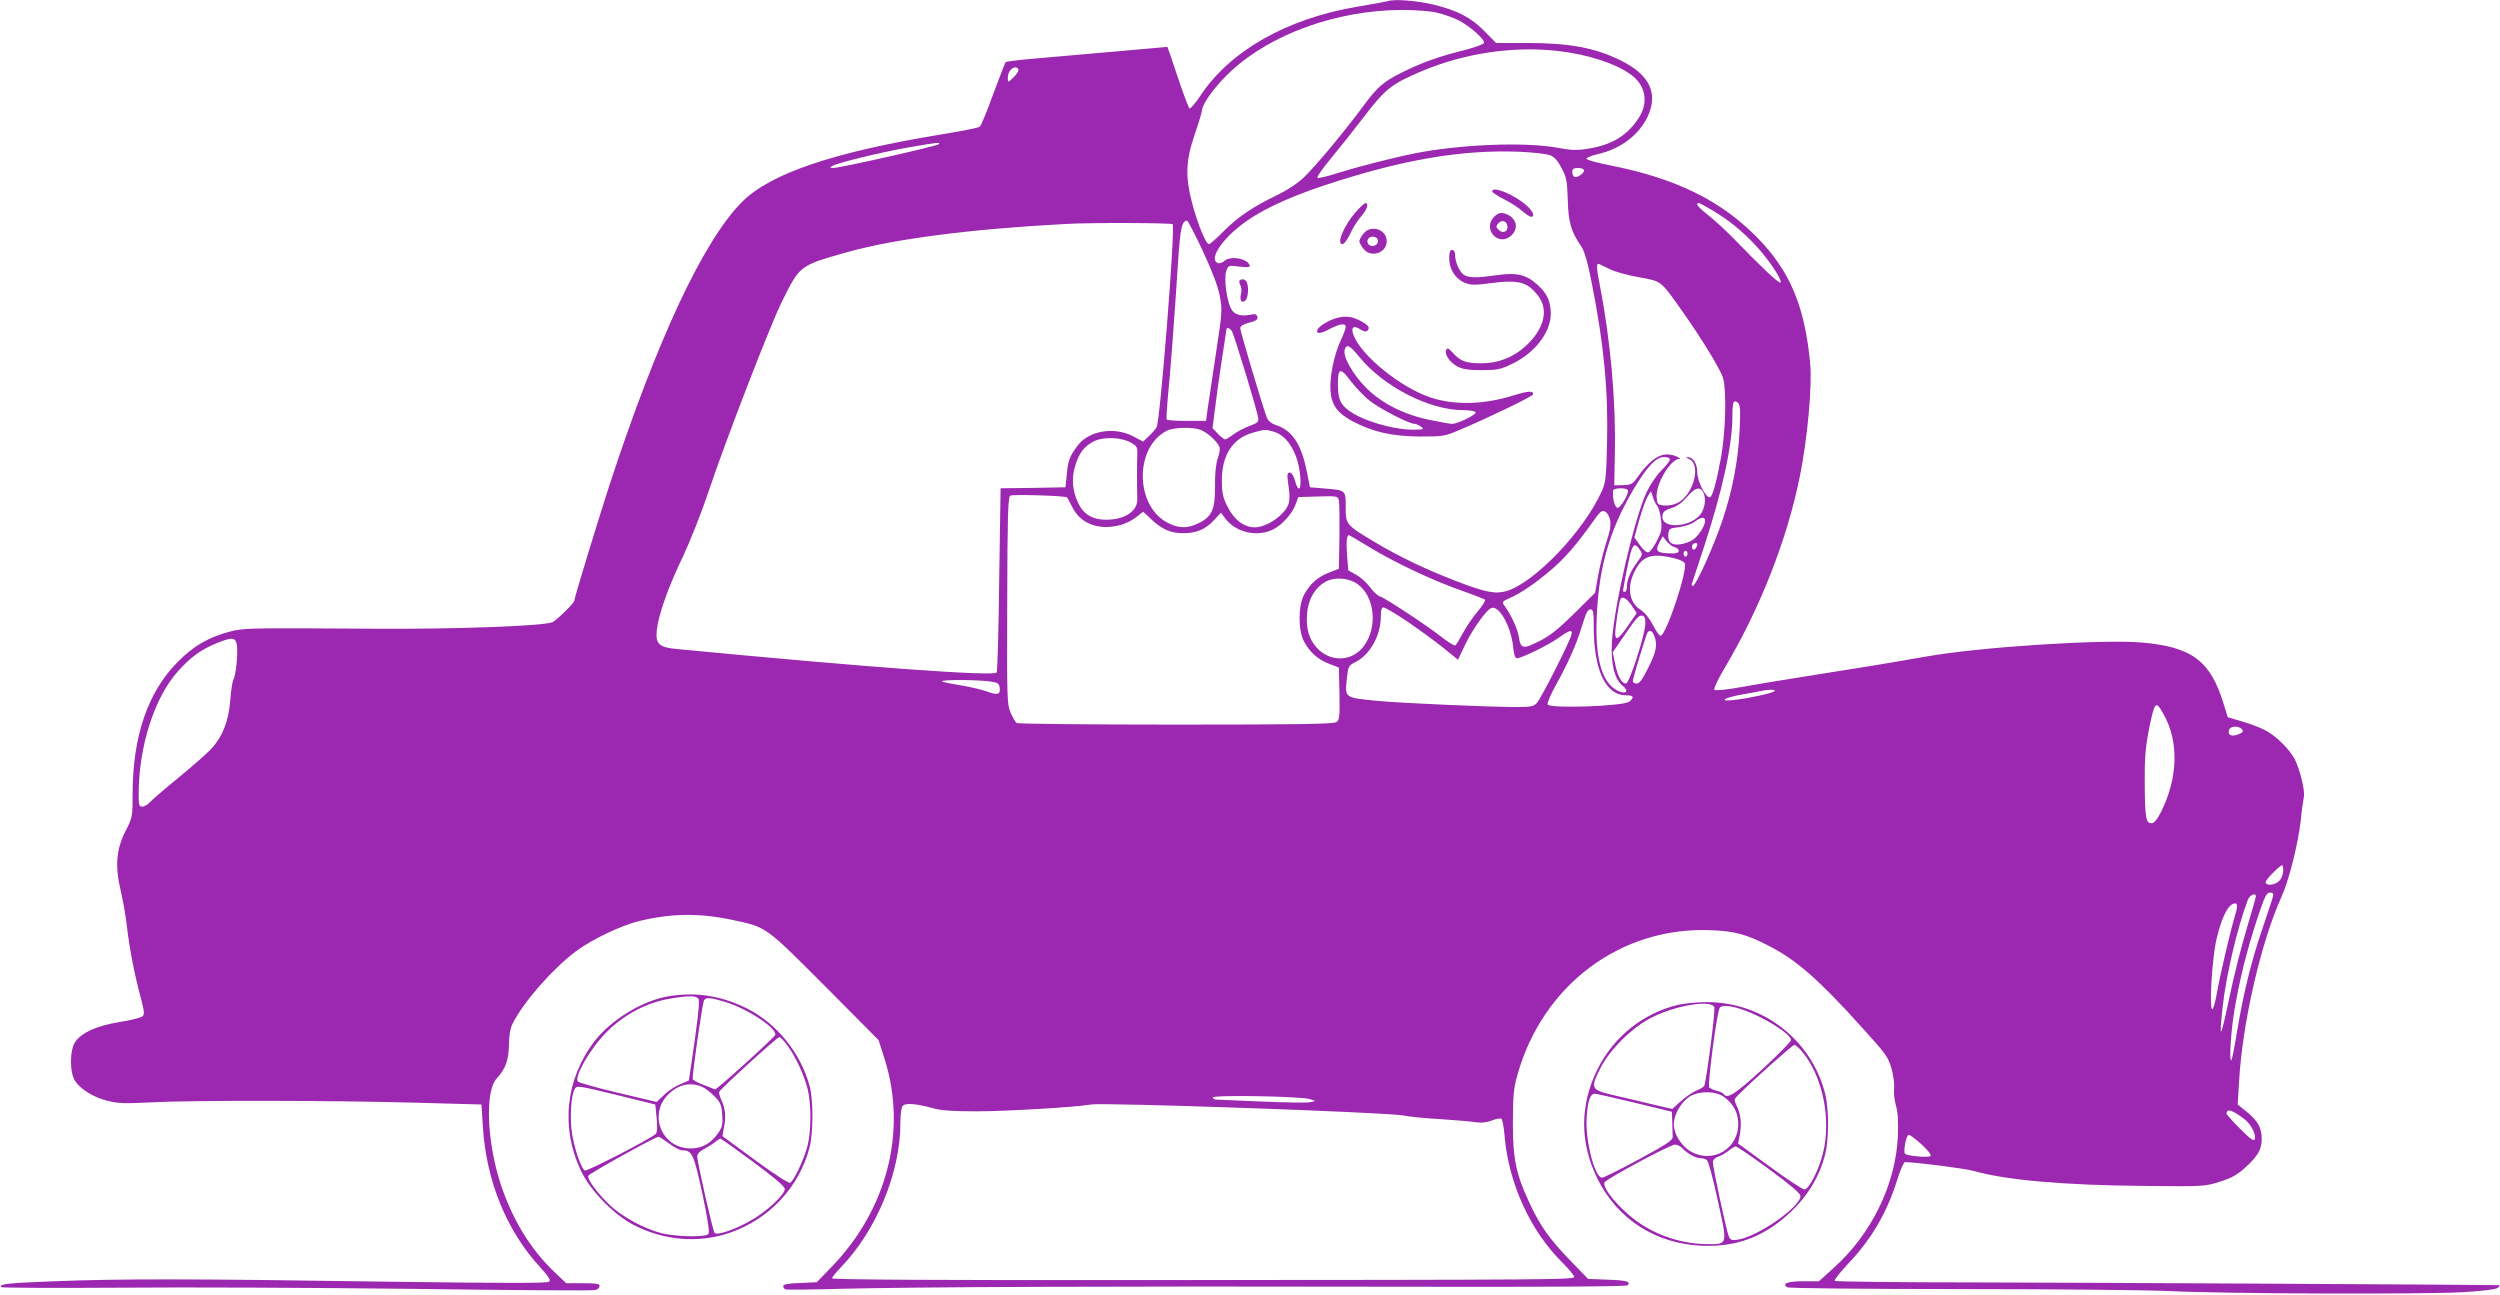 <?xml version="1.0" standalone="no"?>
<!DOCTYPE svg PUBLIC "-//W3C//DTD SVG 20010904//EN"
 "http://www.w3.org/TR/2001/REC-SVG-20010904/DTD/svg10.dtd">
<svg version="1.0" xmlns="http://www.w3.org/2000/svg"
 width="1280pt" height="663pt" viewBox="0 0 1280 663"
 preserveAspectRatio="xMidYMid meet">
<g transform="translate(0,663) scale(0.1,-0.1)"
fill="#9c27b0" stroke="none">
<path d="M7105 6624 c-5 -2 -75 -15 -155 -28 -363 -62 -653 -226 -806 -459
-25 -37 -49 -65 -54 -62 -4 3 -32 75 -60 160 -28 85 -52 155 -53 155 -1 0
-128 -11 -282 -25 -154 -14 -338 -30 -410 -36 -71 -6 -133 -14 -136 -17 -3 -4
-32 -78 -64 -164 -31 -87 -62 -162 -69 -167 -6 -5 -96 -23 -201 -40 -547 -90
-870 -199 -1015 -344 -198 -198 -435 -704 -679 -1449 -59 -182 -181 -581 -181
-595 0 -10 -87 -96 -110 -108 -39 -20 -494 -37 -920 -34 -634 4 -659 4 -730
-14 -113 -30 -188 -73 -270 -156 -153 -154 -230 -379 -231 -671 0 -124 -1
-126 -36 -195 -48 -92 -55 -181 -25 -305 11 -47 26 -130 32 -185 13 -113 40
-252 72 -368 17 -67 19 -81 7 -91 -8 -7 -61 -20 -118 -29 -114 -19 -190 -52
-225 -100 -30 -41 -30 -163 0 -204 33 -45 94 -81 164 -99 55 -14 89 -15 225
-8 203 11 931 10 1360 -2 l330 -9 7 -110 c17 -282 122 -538 296 -726 41 -45
52 -63 44 -71 -9 -9 -227 -8 -844 0 -989 15 -1358 15 -1689 2 -241 -9 -284
-14 -274 -30 3 -4 274 -5 602 -3 329 3 1008 0 1510 -6 501 -7 921 -10 932 -6
12 3 21 13 21 21 0 11 -18 14 -86 14 l-85 0 -60 57 c-122 116 -214 266 -274
446 -72 216 -83 480 -22 545 45 49 61 92 63 172 0 50 7 87 19 110 56 111 207
283 326 371 81 60 230 131 321 153 164 40 309 42 478 6 177 -38 165 -30 472
-337 l276 -278 31 -96 c116 -367 15 -768 -268 -1062 l-79 -82 -86 -4 c-62 -2
-86 -7 -86 -16 0 -7 6 -15 13 -17 6 -2 127 -1 267 3 382 10 1438 14 2809 11
822 -2 1228 1 1234 7 19 19 -4 26 -103 29 l-99 4 -93 96 c-105 109 -153 176
-208 295 -68 145 -85 228 -84 412 0 131 4 174 22 237 128 465 533 768 999 745
116 -5 175 -21 286 -78 142 -72 257 -172 477 -416 129 -142 138 -156 155 -216
10 -36 15 -80 13 -99 -3 -18 1 -58 9 -88 11 -39 13 -85 10 -160 -12 -247 -136
-500 -331 -674 l-73 -66 -81 0 c-79 0 -111 -12 -81 -31 8 -5 403 -9 879 -9
476 0 958 -5 1070 -10 266 -14 1298 -18 1508 -6 106 6 168 14 180 22 9 7 13
14 7 14 -50 2 -2101 13 -2667 14 -399 0 -730 4 -734 8 -4 4 26 42 65 84 124
130 202 264 256 437 15 48 32 87 39 87 49 0 310 -33 350 -45 171 -48 458 -73
876 -77 299 -3 307 -3 384 21 63 20 89 35 133 74 64 59 83 92 83 147 0 55 -20
91 -76 137 l-47 38 7 115 c16 299 112 717 218 950 38 84 84 269 98 390 5 52
13 107 16 121 6 32 -20 138 -47 192 -27 51 -96 120 -151 148 -23 13 -77 33
-118 45 l-74 22 -21 68 c-67 220 -161 291 -415 314 -199 18 -827 -22 -1105
-71 -193 -34 -334 -57 -570 -94 -126 -20 -293 -47 -369 -61 -81 -15 -143 -21
-148 -16 -5 5 16 51 51 110 183 307 321 660 386 982 39 191 64 464 53 580 -28
295 -104 474 -273 646 -187 189 -415 301 -754 368 -63 12 -116 27 -118 33 -2
5 22 15 54 23 119 26 214 98 259 193 55 119 11 213 -135 286 -132 66 -264 91
-484 91 l-157 0 -58 59 c-70 71 -136 106 -261 137 -85 21 -206 30 -236 18z
m253 -59 c34 -8 85 -26 112 -40 56 -29 134 -98 128 -115 -2 -7 -53 -25 -113
-40 -127 -32 -211 -63 -311 -113 -92 -46 -123 -74 -191 -166 -97 -132 -249
-314 -306 -368 -34 -33 -87 -67 -138 -92 -120 -57 -205 -114 -276 -187 -35
-35 -67 -64 -73 -64 -16 0 -59 106 -86 209 -36 138 -33 218 12 350 20 58 38
117 39 130 5 37 72 126 148 197 207 191 541 311 872 313 73 0 144 -5 183 -14z
m619 -196 c151 -17 297 -64 376 -123 72 -53 88 -140 39 -217 -59 -92 -136
-140 -259 -160 -60 -10 -86 -9 -161 5 -168 30 -499 17 -732 -30 -110 -22 -292
-69 -398 -102 -51 -17 -94 -26 -97 -22 -3 5 27 48 67 96 40 48 118 146 173
218 110 143 140 166 295 232 219 92 468 129 697 103z m-2766 -108 c-5 -9 -19
-25 -30 -35 -21 -19 -21 -19 -21 7 0 31 25 58 45 51 10 -4 12 -11 6 -23z
m-406 -370 c-11 -10 -505 -121 -538 -121 -19 1 -20 2 -6 10 29 17 248 70 389
95 156 27 168 28 155 16z m3132 -56 c23 -10 40 -29 59 -67 25 -47 28 -66 31
-161 3 -115 17 -163 68 -237 17 -25 33 -78 54 -185 63 -317 86 -553 79 -830
-4 -168 -7 -196 -27 -240 -90 -202 -342 -467 -487 -511 -58 -17 -108 -7 -259
51 -155 60 -290 124 -412 197 -152 91 -153 92 -153 181 0 88 1 87 -109 96
l-74 6 -17 85 c-28 136 -73 205 -155 233 -31 11 -43 22 -52 48 -27 76 -133
434 -133 449 0 10 15 20 46 28 35 9 45 16 42 30 -3 11 -10 15 -23 13 -53 -12
-88 -6 -106 19 -26 34 -45 165 -30 204 11 28 12 28 67 21 45 -5 55 -4 52 7
-12 35 -98 50 -129 22 -10 -9 -25 -14 -34 -11 -44 18 12 110 116 192 93 73
228 138 424 204 396 132 706 186 1005 174 69 -3 139 -11 157 -18z m173 -78 c0
-16 -38 -40 -50 -32 -6 4 -10 15 -10 26 0 14 7 19 30 19 17 0 30 -5 30 -13z
m656 -203 c89 -53 158 -110 227 -185 65 -70 134 -175 123 -186 -6 -7 -100 81
-238 224 -44 45 -104 100 -134 123 -50 39 -66 60 -46 60 5 0 35 -16 68 -36z
m-2608 -208 c49 -106 77 -179 87 -230 14 -74 13 -83 -20 -299 -18 -122 -37
-249 -42 -282 l-8 -60 -98 0 c-55 0 -101 3 -103 7 -3 4 0 54 5 110 13 124 35
423 52 687 12 185 20 221 47 221 4 0 40 -69 80 -154z m-154 136 c14 -22 -64
-1006 -82 -1039 -6 -10 -23 -31 -40 -46 l-29 -28 -51 27 c-99 51 -227 29 -285
-48 -40 -53 -49 -77 -55 -147 l-7 -66 -166 -3 -166 -2 -7 -467 c-3 -256 -9
-470 -13 -476 -13 -21 -650 25 -1637 120 -92 8 -111 26 -103 98 8 76 59 222
133 374 35 74 94 222 130 329 89 267 321 866 379 981 91 183 89 181 333 250
238 67 625 118 1112 144 132 8 549 6 554 -1z m2240 -231 c26 -13 94 -31 150
-41 115 -21 107 -15 219 -173 100 -141 196 -299 209 -342 19 -67 13 -276 -10
-405 -25 -136 -44 -202 -57 -206 -20 -6 -65 82 -65 127 0 45 -21 79 -49 78
-11 0 -8 -3 6 -9 65 -26 25 -183 -58 -225 -16 -9 -47 -15 -67 -13 -35 3 -37 5
-40 41 -6 67 70 196 117 198 9 0 -2 7 -23 15 -67 24 -121 -9 -201 -121 -17
-23 -28 -28 -65 -29 l-45 -1 3 165 c6 265 -23 585 -77 860 -18 89 -18 116 -3
108 4 -2 29 -14 56 -27z m-1936 -318 c14 -26 131 -413 134 -442 3 -21 -4 -27
-45 -42 -26 -10 -63 -29 -82 -43 -18 -14 -38 -26 -42 -26 -5 0 -22 13 -37 29
l-28 29 12 93 c6 52 22 165 35 252 14 88 25 161 25 163 0 11 20 2 28 -13z
m2599 -503 c-7 -155 -36 -309 -88 -464 -44 -131 -136 -336 -152 -336 -5 0 -7
6 -4 13 2 6 29 89 60 182 96 293 147 526 147 676 0 72 6 85 28 67 12 -11 14
-35 9 -138z m-2760 -1 c30 -11 79 -53 94 -82 7 -12 5 -32 -6 -63 -10 -31 -15
-79 -14 -145 1 -117 -16 -155 -85 -188 -54 -27 -98 -27 -153 0 -172 83 -177
389 -8 474 35 17 131 20 172 4z m374 -9 c71 -20 125 -110 136 -225 7 -75 -9
-90 -27 -25 -7 25 -17 40 -26 40 -13 0 -15 -9 -9 -52 8 -60 8 -55 6 -90 -2
-58 -105 -137 -176 -138 -55 0 -107 39 -139 104 -25 48 -30 71 -30 135 -1 131
56 219 163 247 58 16 59 16 102 4z m-729 -57 c29 -17 33 -24 31 -59 -2 -39 -2
-169 0 -231 1 -61 -65 -104 -160 -104 -68 0 -115 27 -142 84 -30 63 -36 126
-17 189 20 69 48 105 100 130 51 23 140 19 188 -9z m2758 -86 c0 -7 -20 -32
-44 -56 -25 -25 -57 -72 -75 -110 -64 -138 -166 -580 -178 -766 -7 -111 13
-192 54 -225 37 -29 18 -48 -26 -26 -89 46 -122 195 -101 453 17 218 76 399
190 588 66 109 110 155 150 155 18 0 30 -5 30 -13z m-215 -157 c8 -13 -37 -90
-52 -90 -15 0 -28 49 -24 88 1 14 67 17 76 2z m385 -9 c14 -28 12 -67 -5 -101
-41 -80 -214 -96 -203 -19 2 18 13 27 46 38 28 8 55 28 80 57 40 47 65 55 82
25z m-235 -71 c7 -8 16 -40 19 -70 6 -48 3 -62 -21 -110 -15 -30 -35 -56 -44
-58 -9 -2 -27 14 -43 37 l-28 40 26 93 c15 51 34 104 43 118 l16 25 10 -30 c5
-17 15 -37 22 -45z m-3023 44 c3 -2 16 -25 28 -50 41 -84 132 -120 239 -94 28
6 67 25 87 41 l37 29 44 -41 c55 -51 98 -69 163 -69 66 0 114 21 156 67 l35
38 25 -33 c55 -70 164 -93 244 -52 46 23 100 85 115 131 l12 34 101 3 c98 3
102 2 107 -20 3 -13 4 -97 3 -187 l-3 -163 -49 -19 c-58 -22 -100 -59 -129
-114 -31 -57 -31 -183 0 -240 29 -55 71 -92 129 -114 l49 -19 3 -133 c2 -117
0 -135 -15 -146 -13 -10 -190 -13 -822 -13 -443 0 -811 4 -816 8 -6 4 -19 27
-30 52 -19 43 -20 67 -18 574 1 423 4 531 15 538 12 8 274 0 290 -8z m2782
-118 c5 -23 -1 -58 -19 -111 -14 -43 -33 -119 -42 -169 l-16 -91 -106 -105
c-81 -80 -123 -114 -180 -143 -84 -42 -95 -40 -105 24 -6 39 -39 111 -72 156
-16 22 -15 23 37 46 71 32 203 132 273 208 51 55 78 89 163 207 20 26 28 30
42 22 10 -5 22 -25 25 -44z m486 -3 c0 -26 -35 -79 -64 -98 -14 -9 -42 -19
-64 -22 -45 -6 -65 12 -60 54 3 26 7 29 55 34 29 4 65 16 80 28 34 25 53 27
53 4z m-1721 -133 c126 -77 315 -167 466 -221 66 -23 124 -46 128 -49 4 -4
-12 -31 -36 -59 -25 -29 -59 -79 -76 -111 -18 -33 -35 -62 -40 -64 -5 -3 -35
15 -67 40 -81 64 -293 203 -318 210 -12 3 -35 25 -51 47 -17 23 -49 52 -71 64
l-41 23 -6 76 c-5 70 -2 104 10 104 2 0 48 -27 102 -60z m1566 -2 c11 -2 20
-10 20 -18 0 -11 -12 -15 -49 -13 -63 2 -72 12 -51 54 l18 33 21 -26 c11 -14
30 -28 41 -30z m115 15 c-1 -18 -18 -35 -24 -24 -4 6 -4 16 -1 21 7 12 25 13
25 3z m-294 -28 c15 -23 14 -26 -9 -57 -37 -50 -57 -94 -57 -128 0 -16 -4 -30
-10 -30 -5 0 -10 1 -10 3 0 16 32 179 41 204 13 39 23 41 45 8z m244 -20 c0
-8 -4 -15 -10 -15 -5 0 -10 7 -10 15 0 8 5 15 10 15 6 0 10 -7 10 -15z m-57
-26 c21 -6 40 -16 43 -23 15 -39 -96 -371 -124 -371 -6 0 -24 25 -39 55 -18
35 -42 64 -65 79 -65 42 -70 136 -13 223 37 56 87 66 198 37z m-1633 -129 c89
-63 105 -221 33 -318 -62 -83 -177 -84 -246 -3 -36 43 -50 94 -45 167 5 75 42
138 98 167 46 24 116 18 160 -13z m1404 -110 l26 -39 -43 -62 c-49 -72 -67
-83 -67 -42 0 30 18 150 25 171 8 23 32 12 59 -28z m-1153 -79 c57 -39 140
-99 184 -134 l80 -65 36 76 c37 78 108 179 135 189 39 15 100 -93 111 -197 4
-42 10 -60 20 -60 24 0 163 68 214 105 57 41 73 44 64 13 -10 -39 -155 -324
-176 -347 -17 -18 -31 -21 -102 -21 -141 0 -587 20 -697 30 -191 18 -184 14
-174 117 7 62 8 65 44 83 76 39 130 137 130 237 0 30 4 43 14 43 7 0 60 -31
117 -69z m959 -28 c0 -225 61 -353 166 -353 38 0 43 -9 17 -32 -27 -24 -410
-37 -419 -15 -3 8 17 55 44 103 58 104 104 207 127 284 26 84 33 100 50 100
12 0 15 -16 15 -87z m264 12 c-2 -58 -82 -305 -99 -305 -22 0 -44 40 -56 103
l-12 57 53 77 c69 102 81 114 99 111 12 -3 16 -15 15 -43z m46 -61 c17 -45 11
-80 -31 -163 -29 -59 -45 -81 -60 -81 -10 0 -19 6 -19 13 0 14 67 234 75 248
11 16 25 10 35 -17z m-7257 -47 c6 -39 -5 -157 -18 -176 -5 -8 -12 -56 -16
-105 -8 -110 -41 -191 -102 -255 -23 -24 -98 -89 -167 -146 -69 -56 -134 -112
-144 -124 -11 -11 -27 -21 -38 -21 -16 0 -18 8 -18 63 0 245 81 498 203 632
65 72 115 108 194 141 81 33 99 32 106 -9z m3847 -185 c48 -6 55 -10 58 -31 6
-37 -10 -42 -63 -22 -28 10 -86 24 -130 31 -44 7 -89 16 -100 20 -24 10 154
11 235 2z m4025 -51 c-11 -10 -133 -37 -207 -45 -82 -9 -53 11 40 28 48 8 96
17 107 20 39 7 69 6 60 -3z m1992 -117 c80 -140 75 -328 -14 -504 -20 -38 -34
-55 -48 -55 -28 0 -33 30 -34 207 -1 120 4 181 19 260 32 160 36 165 77 92z
m402 -78 c9 -11 5 -16 -19 -26 -35 -14 -57 -3 -47 24 8 20 50 21 66 2z m211
-726 c0 -17 -9 -39 -20 -50 -23 -23 -70 -27 -70 -6 0 12 73 86 85 86 3 0 5
-13 5 -30z m-53 -132 c-3 -13 -26 -81 -50 -153 -57 -163 -100 -337 -132 -529
-13 -81 -27 -151 -30 -154 -13 -13 -3 146 15 255 28 164 62 299 115 463 40
120 49 140 67 140 16 0 19 -5 15 -22z m-87 2 c0 -5 -22 -83 -49 -172 -27 -90
-65 -242 -85 -338 -47 -224 -56 -238 -36 -55 18 163 76 409 129 548 10 25 41
39 41 17z m-106 -95 c-24 -79 -81 -323 -94 -402 -7 -40 -17 -76 -22 -80 -19
-11 -2 270 22 365 22 92 51 156 77 171 28 16 34 -1 17 -54z m-4739 -942 l30
-10 -26 -6 c-15 -4 -125 -2 -245 3 -121 5 -227 10 -236 10 -10 0 -18 5 -18 11
0 14 449 6 495 -8z m-1925 -48 c39 -11 101 -15 220 -15 149 0 508 21 586 35
66 11 1515 -40 1597 -56 28 -6 115 -15 192 -19 77 -5 159 -12 183 -16 28 -4
55 -1 80 9 21 9 43 12 49 9 6 -4 13 -45 17 -92 21 -241 132 -483 296 -645 33
-33 60 -66 60 -72 0 -15 -54 -16 -2242 -17 -996 -1 -1558 2 -1558 9 0 5 20 30
44 55 182 187 306 486 306 739 0 48 5 82 13 90 14 15 74 10 157 -14z m6709
-53 c36 -26 64 -82 55 -106 -4 -10 -25 4 -75 55 -38 38 -69 73 -69 77 0 28 28
20 89 -26z m-1650 -132 c33 -30 51 -54 45 -59 -10 -9 -119 0 -130 12 -11 10 6
97 19 97 7 -1 37 -23 66 -50z"/>
<path d="M7640 5650 c0 -5 27 -23 60 -40 32 -16 75 -43 93 -60 19 -16 40 -30
46 -30 22 0 10 29 -24 59 -64 56 -175 101 -175 71z"/>
<path d="M6942 5545 c-61 -69 -101 -165 -69 -165 9 0 26 23 40 53 13 29 38 69
56 89 30 34 41 68 22 68 -5 0 -27 -20 -49 -45z"/>
<path d="M7650 5520 c-60 -60 17 -152 83 -100 41 33 37 84 -10 109 -31 16 -50
14 -73 -9z m68 -48 c4 -28 -24 -40 -45 -19 -14 13 -14 19 -3 32 18 22 44 15
48 -13z"/>
<path d="M6981 5434 c-12 -15 -21 -32 -21 -39 0 -7 9 -24 21 -39 38 -48 119
-22 119 39 0 61 -81 87 -119 39z m74 -39 c0 -22 -31 -33 -47 -17 -17 17 -1 44
24 40 15 -2 23 -10 23 -23z"/>
<path d="M7420 5308 c0 -56 31 -105 78 -125 32 -13 49 -14 133 -3 145 19 190
7 245 -66 55 -72 29 -171 -66 -257 -64 -58 -140 -87 -225 -87 -78 0 -107 10
-145 52 -25 27 -30 29 -36 15 -8 -23 19 -63 59 -84 24 -13 55 -18 122 -18 80
0 97 3 155 31 117 55 200 162 200 257 0 64 -19 105 -68 149 -57 52 -107 64
-208 49 -100 -14 -140 -14 -166 0 -23 12 -48 66 -48 104 0 16 -6 25 -15 25
-11 0 -15 -11 -15 -42z"/>
<path d="M6347 5194 c-3 -4 -2 -15 4 -25 5 -10 7 -30 3 -43 -8 -33 3 -51 22
-35 14 12 19 65 8 93 -6 16 -25 21 -37 10z"/>
<path d="M6838 5000 c-37 -11 -86 -41 -92 -57 -10 -24 14 -24 61 2 53 28 83
32 83 11 0 -8 -11 -38 -25 -68 -35 -75 -58 -188 -53 -258 5 -74 35 -115 115
-158 103 -54 201 -76 343 -77 123 0 127 1 213 38 146 62 367 169 367 178 0 19
-25 18 -99 -5 -153 -48 -303 -52 -427 -11 -154 52 -353 213 -394 319 -15 40 0
53 34 30 19 -12 30 -14 38 -6 15 15 3 29 -42 52 -41 21 -77 24 -122 10z m123
-199 c122 -150 358 -271 530 -271 32 0 61 -5 64 -10 7 -12 -90 -60 -120 -60
-11 0 -63 9 -115 20 -132 27 -244 84 -325 164 -69 69 -121 162 -110 196 10 31
26 22 76 -39z m-42 -126 c23 -30 65 -74 94 -97 51 -40 201 -118 229 -118 8 0
23 -7 34 -15 17 -13 14 -14 -39 -15 -107 0 -268 48 -335 101 -40 31 -51 58
-52 125 0 93 11 96 69 19z"/>
<path d="M3422 1529 c-132 -22 -293 -120 -378 -230 -149 -194 -175 -445 -68
-666 48 -101 168 -223 269 -275 152 -79 329 -94 485 -42 205 68 361 233 415
439 19 75 20 242 0 315 -45 169 -170 323 -325 399 -132 64 -257 83 -398 60z
m155 -16 c6 -15 -6 -121 -39 -341 l-11 -74 -46 -20 c-25 -10 -62 -35 -82 -55
l-37 -35 -198 47 c-110 26 -202 52 -206 58 -17 28 65 170 148 253 86 87 200
148 314 169 107 19 149 19 157 -2z m139 -14 c112 -34 264 -135 253 -168 -5
-14 -301 -282 -308 -279 -3 2 -30 12 -58 23 -29 11 -54 24 -56 30 -5 13 49
390 58 404 9 16 34 14 111 -10z m315 -221 c42 -57 85 -149 104 -223 19 -76 19
-214 0 -290 -18 -71 -72 -184 -90 -191 -7 -3 -88 49 -180 117 l-166 122 7 41
c12 58 8 99 -11 140 -9 19 -15 40 -13 45 5 15 297 281 308 281 6 0 24 -19 41
-42z m-438 -212 c18 -7 47 -30 66 -50 30 -30 35 -44 39 -93 3 -49 0 -64 -20
-93 -37 -54 -83 -80 -142 -80 -148 0 -219 175 -113 278 51 50 112 63 170 38z
m-408 -49 l170 -42 7 -70 c5 -49 3 -73 -5 -81 -25 -24 -350 -192 -362 -187
-18 6 -52 104 -66 187 -12 73 -6 194 12 227 12 23 7 24 244 -34z m241 -242
c25 -19 56 -35 68 -35 50 0 58 -19 102 -221 28 -131 38 -198 31 -207 -13 -17
-156 -15 -236 3 -91 22 -209 86 -275 151 -63 62 -110 127 -104 144 3 11 344
200 360 200 4 0 28 -16 54 -35z m429 -93 c104 -77 161 -125 163 -138 4 -28
-97 -122 -181 -167 -76 -43 -165 -73 -178 -60 -9 9 -89 361 -89 393 0 12 13
26 33 36 17 9 43 25 56 35 13 11 26 19 30 19 3 0 78 -53 166 -118z"/>
<path d="M8590 1485 c-179 -44 -328 -163 -411 -330 -91 -184 -91 -376 0 -560
102 -207 297 -332 531 -343 184 -8 325 46 462 176 85 81 144 180 172 288 21
80 21 238 0 317 -71 276 -323 469 -609 466 -49 0 -115 -7 -145 -14z m187 -12
c7 -17 -41 -385 -52 -404 -4 -5 -22 -16 -42 -24 -20 -9 -55 -33 -78 -54 l-43
-39 -103 24 c-57 14 -147 35 -199 47 -114 27 -118 34 -68 134 47 97 167 216
270 266 123 61 300 89 315 50z m144 -12 c108 -37 249 -125 249 -156 0 -8 -66
-75 -147 -150 -140 -128 -180 -154 -198 -126 -3 5 -18 12 -34 16 -16 3 -34 12
-40 18 -9 12 39 383 54 407 10 15 56 12 116 -9z m308 -218 c102 -124 147 -338
106 -512 -21 -89 -73 -191 -96 -191 -10 0 -91 53 -179 118 l-161 117 8 40 c11
58 7 104 -13 148 -17 38 -17 38 7 62 79 79 276 254 286 255 6 0 25 -16 42 -37z
m-401 -230 c48 -36 72 -81 72 -138 0 -126 -128 -203 -239 -143 -51 27 -91 91
-91 142 0 51 40 118 85 144 50 28 131 26 173 -5z m-458 -29 l190 -46 2 -54 c1
-30 2 -63 2 -75 1 -17 -31 -38 -173 -115 -96 -52 -181 -94 -188 -94 -39 0 -88
195 -79 313 6 83 18 117 42 117 8 0 100 -21 204 -46z m246 -235 c23 -25 66
-49 91 -49 10 0 24 -4 32 -9 8 -5 31 -92 56 -207 51 -231 52 -224 -54 -224
-150 1 -302 59 -410 157 -76 68 -128 140 -115 160 13 20 335 192 360 193 11 0
29 -9 40 -21z m441 -105 c98 -71 159 -123 161 -135 9 -52 -214 -209 -320 -226
-33 -5 -39 -2 -47 18 -12 28 -81 350 -81 378 0 12 10 23 28 29 15 5 38 19 52
30 14 12 30 21 37 22 7 0 83 -52 170 -116z"/>
</g>
</svg>
